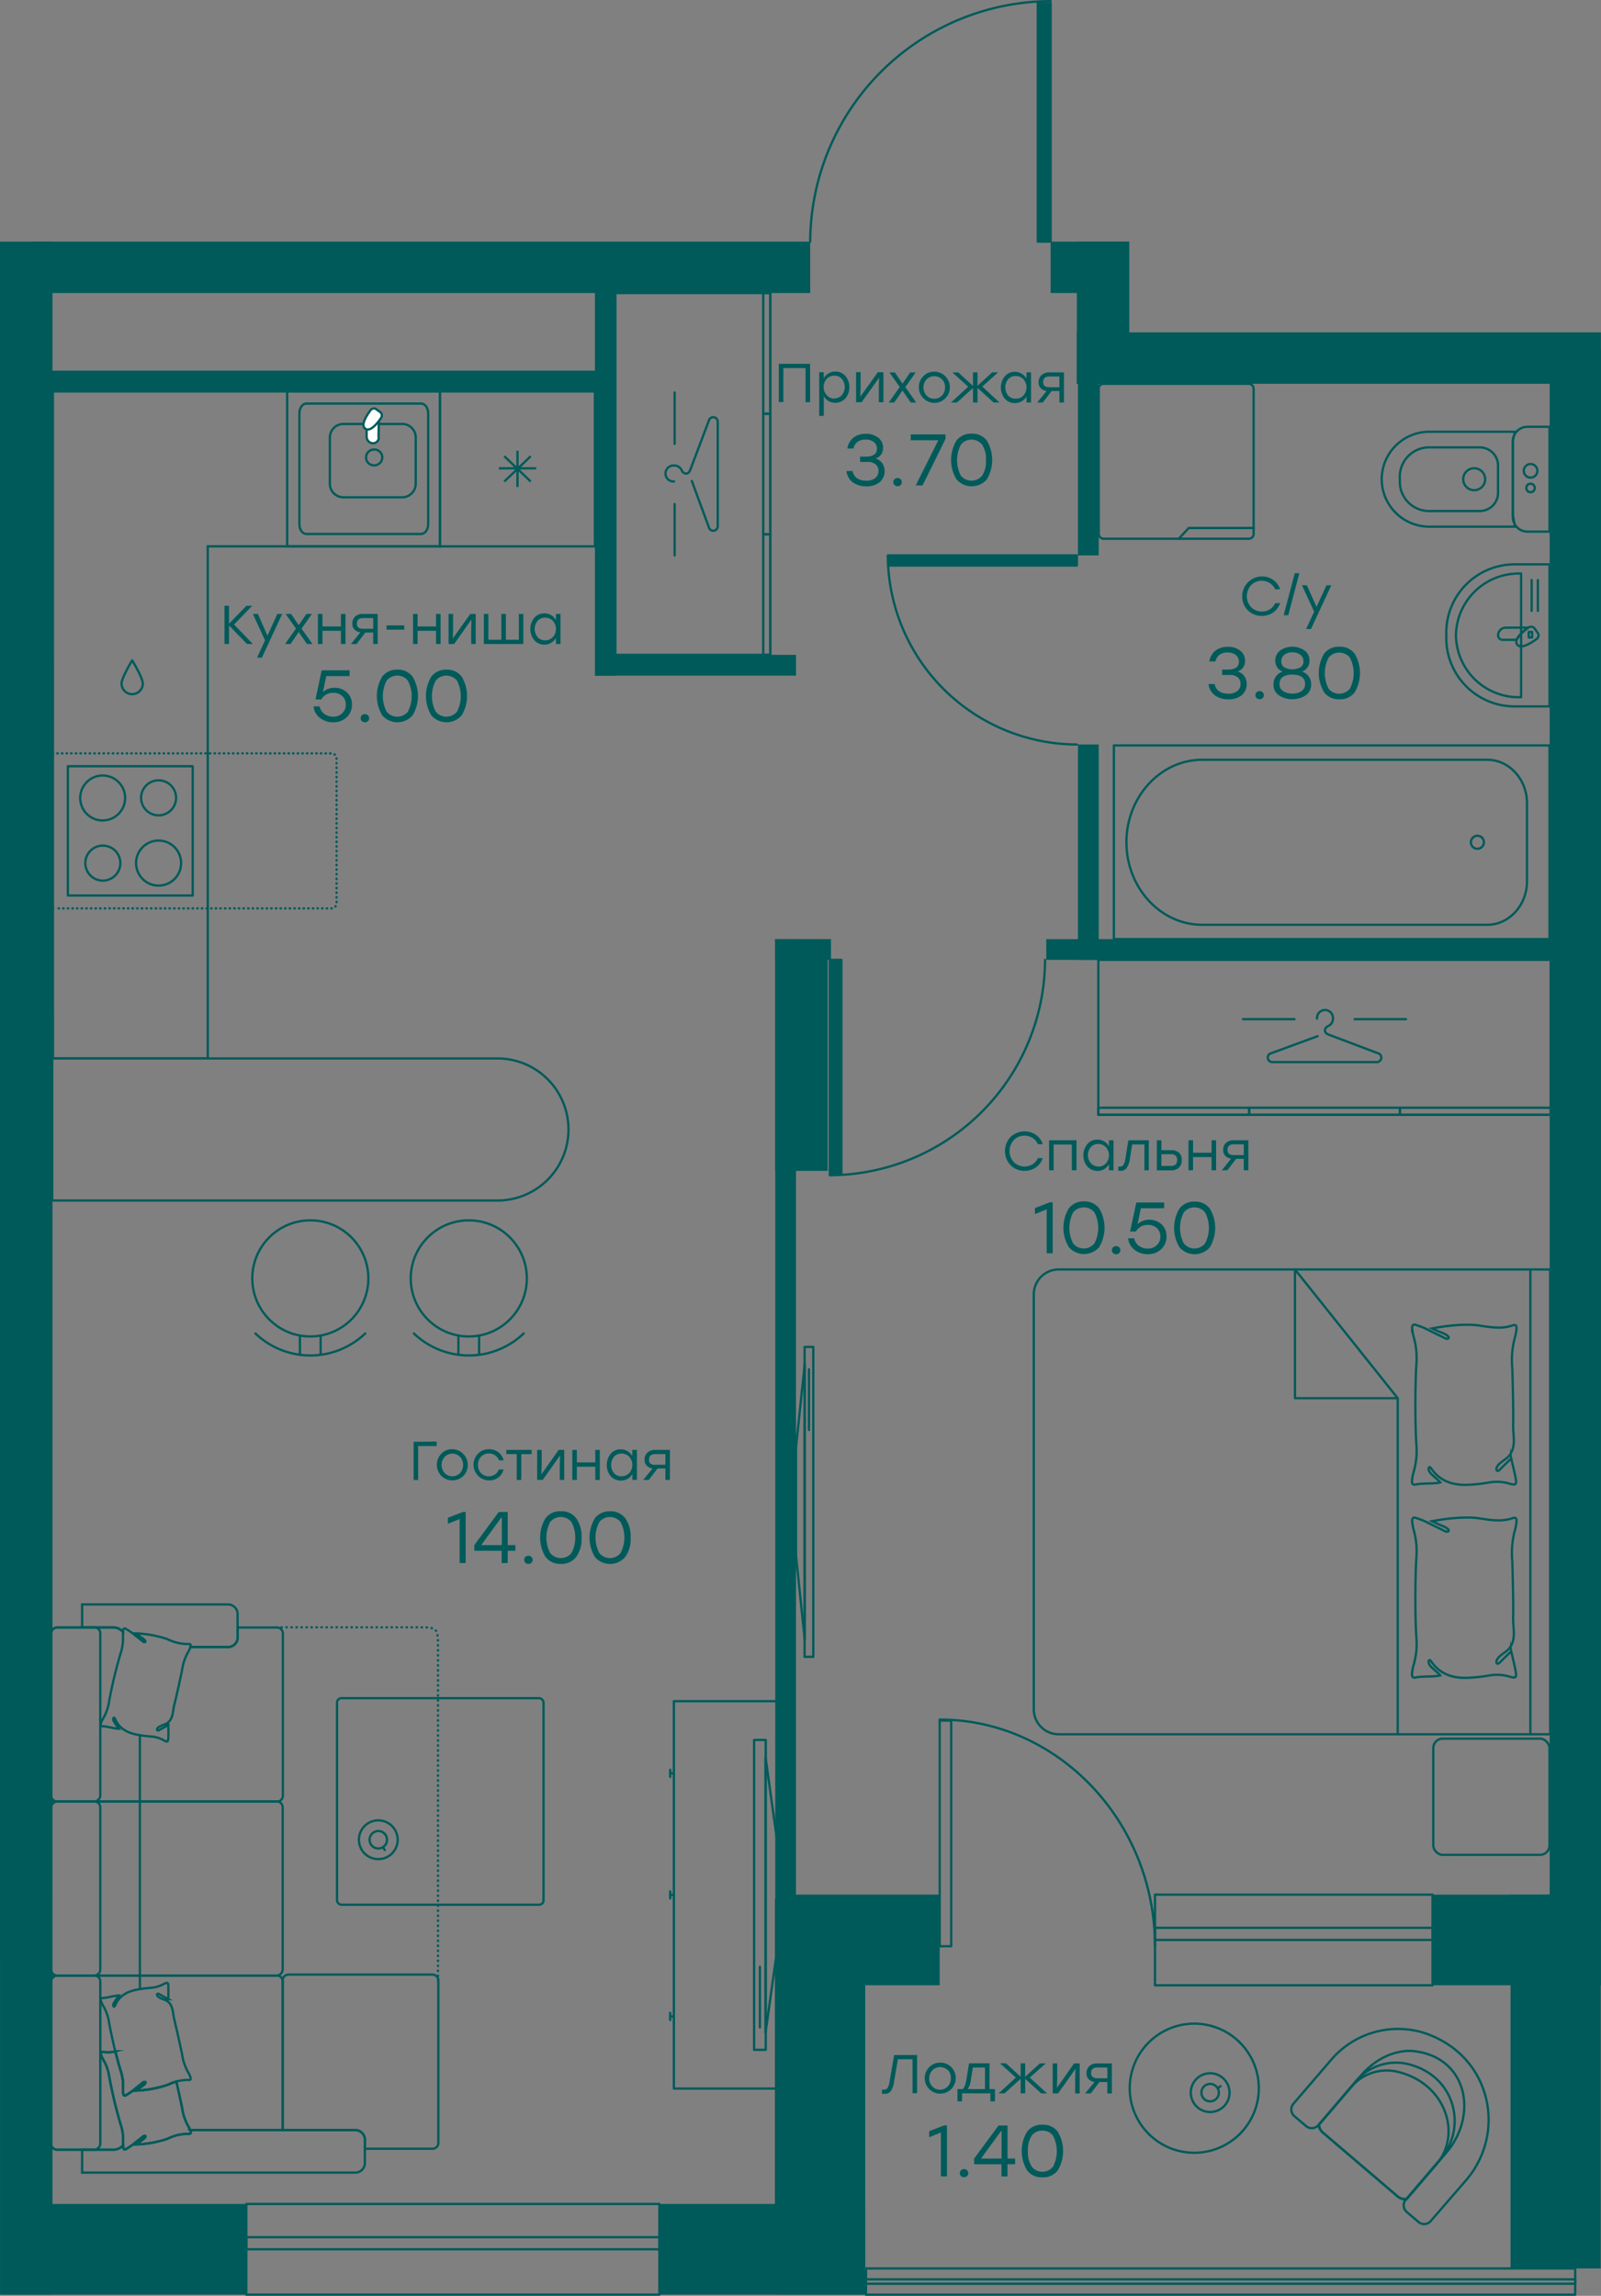 <?xml version="1.0" encoding="UTF-8" standalone="no"?>
<svg
   viewBox="0 0 418.98 600.6"
   version="1.1"
   id="svg1734906"
   width="418.98"
   height="600.6"
   xmlns="http://www.w3.org/2000/svg"
   xmlns:svg="http://www.w3.org/2000/svg">
  <rect x="0" y="0" width="418.98" height="600.6" fill="#808080" stroke="none"/>
  <defs
     id="defs1734910" />
  <g
     stroke="#005a5a"
     stroke-width="0.6"
     id="g1734722"
     transform="translate(-140.51,-49.7)">
    <g
       fill="none"
       id="g1734492">
      <g
         stroke-miterlimit="22.93"
         id="g1734458">
        <path
           d="m 154.36,326.59 h 40.53 l -0.01,-133.97 h 60.79 V 152.1 H 154.35 Z"
           id="path1734452" />
        <path
           d="m 255.67,152.1 h 40.53 v 40.53 h -40.53 z"
           id="path1734454" />
        <path
           d="m 279.39,169.05 -3.3,3.17 h 4.74 -4.74 l -0.15,0.14 v -0.14 h 0.15 -0.15 v -4.6 4.6 h -0.15 l 0.15,0.14 -3.46,3.31 3.46,-3.31 v 4.75 -4.75 l 3.45,3.31 -3.45,-3.31 -0.15,-0.14 h -4.74 4.74 l -3.31,-3.17 3.31,3.17 h 0.15 v 0.14 l 0.15,-0.14 z"
           id="path1734456" />
      </g>
      <g
         stroke-linecap="round"
         id="g1734482">
        <g
           stroke-linejoin="round"
           id="g1734470">
          <path
             d="m 158.27,250.15 h 32.67 v 33.82 h -32.67 z"
             id="path1734460" />
          <path
             d="m 172,275.5 a 4.58,4.58 0 1 0 -4.58,4.58 4.59,4.59 0 0 0 4.58,-4.58 z"
             id="path1734462" />
          <path
             d="m 187.9,275.5 a 5.89,5.89 0 1 0 -5.89,5.88 5.89,5.89 0 0 0 5.89,-5.88 z"
             id="path1734464" />
          <path
             d="m 173.26,258.46 a 5.88,5.88 0 1 0 -5.88,5.88 5.9,5.9 0 0 0 5.88,-5.88 z"
             id="path1734466" />
          <path
             d="M 186.59,258.46 A 4.58,4.58 0 1 0 182,263 a 4.59,4.59 0 0 0 4.59,-4.54 z"
             id="path1734468" />
        </g>
        <g
           stroke-miterlimit="10"
           id="g1734478">
          <path
             d="m 154.36,246.79 h 0.05"
             id="path1734472" />
          <path
             d="m 155.51,246.79 h 71.75 a 1.34,1.34 0 0 1 1.33,1.33 V 286 a 1.34,1.34 0 0 1 -1.33,1.34 H 155"
             stroke-dasharray="0.11, 1.1"
             id="path1734474" />
          <path
             d="m 154.41,287.33 h -0.05"
             id="path1734476" />
        </g>
        <path
           d="m 172.32,228.52 a 2.78,2.78 0 0 0 5.56,0 c 0,-1.53 -2.78,-6.06 -2.78,-6.06 0,0 -2.78,4.54 -2.78,6.06 z"
           stroke-linejoin="round"
           id="path1734480" />
      </g>
      <g
         stroke-miterlimit="22.93"
         id="g1734490">
        <path
           d="m 218.86,157.84 v 29 c 0,1.4 0.79,2.55 1.85,2.55 h 30 c 1,0 1.85,-1.15 1.85,-2.55 v -29 c 0,-1.43 -0.8,-2.57 -1.85,-2.57 h -30 c -1.06,0 -1.85,1.14 -1.85,2.57 z"
           id="path1734484" />
        <path
           d="m 226.84,164.14 v 12.13 a 3.55,3.55 0 0 0 3.55,3.53 h 15.38 a 3.55,3.55 0 0 0 3.53,-3.53 v -12.13 a 3.53,3.53 0 0 0 -3.53,-3.53 h -15.32 a 3.55,3.55 0 0 0 -3.61,3.46 z"
           id="path1734486" />
        <path
           d="m 238.38,167.3 a 2,2 0 0 0 -1.15,0.35 2,2 0 0 0 -0.77,0.93 2.23,2.23 0 0 0 -0.12,1.2 2.06,2.06 0 0 0 1.66,1.62 1.83,1.83 0 0 0 1.2,-0.11 2.26,2.26 0 0 0 1,-0.75 2.32,2.32 0 0 0 0.35,-1.17 2.06,2.06 0 0 0 -0.61,-1.46 2,2 0 0 0 -1.56,-0.61 z"
           id="path1734488" />
      </g>
    </g>
    <path
       d="m 239.65,158.91 a 9.21,9.21 0 0 1 -3.19,2.62 v 2.39 a 1.73,1.73 0 0 0 1.59,1.74 1.51,1.51 0 0 0 0.66,-0.11 1.91,1.91 0 0 0 0.54,-0.39 1.29,1.29 0 0 0 0.33,-0.58 1.47,1.47 0 0 0 0,-0.66 z"
       fill="#ffffff"
       fill-rule="evenodd"
       stroke-miterlimit="22.93"
       id="path1734494" />
    <path
       d="m 240,157.5 -0.93,-0.68 a 1.18,1.18 0 0 0 -0.79,-0.26 1.15,1.15 0 0 0 -0.74,0.37 c -0.65,0.89 -2.87,3.88 -1.44,4.92 1.43,1.04 3.6,-2 4.15,-2.85 a 1.06,1.06 0 0 0 0.17,-0.79 1,1 0 0 0 -0.42,-0.71 z"
       fill="#ffffff"
       fill-rule="evenodd"
       stroke-miterlimit="22.93"
       id="path1734496" />
    <g
       fill="none"
       id="g1734688">
      <g
         stroke-linecap="round"
         id="g1734546">
        <g
           stroke-linejoin="round"
           id="g1734536">
          <path
             d="m 215.66,152.07 v 40.52 h 40 v -40.52 z"
             id="path1734498" />
          <path
             d="m 546,197.34 v 37.16 h -9.15 A 17.87,17.87 0 0 1 519,216.73 v -1.62 a 17.87,17.87 0 0 1 17.87,-17.77 z"
             id="path1734500" />
          <path
             d="m 538.58,199.74 v 32.36 h -0.49 a 16.42,16.42 0 0 1 -16.56,-16.18 16.42,16.42 0 0 1 16.56,-16.18 z"
             id="path1734502" />
          <path
             d="m 542.97,201.45 v 8.06"
             id="path1734504" />
          <path
             d="m 541.34,201.45 v 8.06"
             id="path1734506" />
          <path
             d="m 540.47,213.88 a 9.57,9.57 0 0 0 -3.07,3.2 h -3.66 a 1.18,1.18 0 0 1 -1.18,-1.17 2,2 0 0 1 2,-2 z"
             id="path1734508" />
          <path
             d="m 542.15,214.18 0.72,1 a 1.14,1.14 0 0 1 -0.12,1.6 c -0.94,0.68 -4.11,3 -5.2,1.53 -1.12,-1.51 2.09,-3.79 3,-4.47 a 1.15,1.15 0 0 1 1.6,0.34 z"
             id="path1734510" />
          <path
             d="m 540.58,215.01 h 0.89 v 1.47 h -0.89 z"
             id="path1734512" />
          <path
             d="m 546,161.35 v 27.43 h -5.77 a 3.83,3.83 0 0 1 -3.82,-3.82 v -19.79 a 3.83,3.83 0 0 1 3.82,-3.82 z"
             id="path1734514" />
          <path
             d="m 537,162.65 -0.55,2.09 v 19.81 l 0.55,2.93 h -22.49 a 12.45,12.45 0 0 1 -12.41,-12.41 12.46,12.46 0 0 1 12.41,-12.42 z"
             id="path1734516" />
          <path
             d="m 532.55,171.51 v 7.11 a 4.78,4.78 0 0 1 -4.77,4.77 h -13.31 a 7.65,7.65 0 0 1 -7.63,-7.63 v -1.39 a 7.65,7.65 0 0 1 7.63,-7.63 h 13.31 a 4.78,4.78 0 0 1 4.77,4.77 z"
             id="path1734518" />
          <path
             d="m 529.17,175.07 a 2.87,2.87 0 1 1 -2.87,-2.87 2.86,2.86 0 0 1 2.87,2.87 z"
             id="path1734520" />
          <path
             d="m 542.84,172.87 a 1.78,1.78 0 1 1 -1.78,-1.78 1.78,1.78 0 0 1 1.78,1.78 z"
             id="path1734522" />
          <path
             d="m 542.16,177.46 a 1.11,1.11 0 0 1 -2.21,0 1.11,1.11 0 1 1 2.21,0 z"
             id="path1734524" />
          <path
             d="m 432.01,244.71 h 114 v 50.67 h -114 z"
             id="path1734526" />
          <path
             d="m 455.11,248.46 h 74.61 c 5.72,0 10.4,5.09 10.4,11.32 v 20.52 c 0,6.23 -4.68,11.33 -10.4,11.33 h -74.61 c -10.9,0 -19.82,-9.71 -19.82,-21.59 0,-11.88 8.92,-21.58 19.82,-21.58 z"
             id="path1734528" />
          <path
             d="m 527.07,271.74 a 1.7,1.7 0 1 0 -1.62,-1.7 1.67,1.67 0 0 0 1.62,1.7 z"
             id="path1734530" />
          <rect
             height="40.53"
             rx="1.22"
             width="40.53"
             x="428.05"
             y="150.1"
             id="rect1734532" />
          <path
             d="m 449,190.63 2.6,-2.8 h 16.99"
             id="path1734534" />
        </g>
        <g
           stroke-miterlimit="10"
           id="g1734544">
          <path
             d="m 255.13,567.9 v -0.06"
             id="path1734538" />
          <path
             d="m 255.13,566.65 v -85.78 c 0,-5.45 0,-5.45 -5.54,-5.45 h -36"
             stroke-dasharray="0.12, 1.19"
             id="path1734540" />
          <path
             d="m 213.01,475.42 h -0.06"
             id="path1734542" />
        </g>
      </g>
      <g
         stroke-miterlimit="10"
         id="g1734576">
        <rect
           height="12.86"
           rx="1.53"
           transform="rotate(90,160.32,498.2)"
           width="45.55"
           x="137.55"
           y="491.77"
           id="rect1734548" />
        <path
           d="m 177.12,503.77 v 17.2"
           id="path1734550" />
        <path
           d="m 162,475.42 h 8.18 a 3.26,3.26 0 0 1 2.56,1.22 c 0,-0.16 0,-0.32 0,-0.47 0.06,-0.42 0.32,-0.6 0.74,-0.34 0.42,0.26 0.92,0.55 1.35,0.87 0.8,0.6 1.56,1.24 2.35,1.84 0.25,0.19 0.51,0.43 0.77,0.61 0.51,0.35 1.31,0.06 -0.53,-1.15 -0.17,-0.11 -1.07,-0.79 -1.34,-1 a 29.55,29.55 0 0 1 8.19,1.49 12.18,12.18 0 0 0 5.56,1.3 c 0.54,-0.05 0.69,0.19 0.5,0.71 v 0.05 H 200 a 2.54,2.54 0 0 0 2.69,-2.35 v -6.43 A 2.54,2.54 0 0 0 200,469.43 h -38 z"
           id="path1734552" />
        <path
           d="m 153.89,477 v 42.5 a 1.52,1.52 0 0 0 1.53,1.52 H 213 a 1.53,1.53 0 0 0 1.53,-1.52 V 477 A 1.54,1.54 0 0 0 213,475.47 h -10.27 v 2.78 a 2.54,2.54 0 0 1 -2.69,2.35 h -9.7 a 7.22,7.22 0 0 1 -0.62,1.32 13.42,13.42 0 0 0 -1.57,4.72 c -0.38,1.87 -1.51,7.08 -2,8.93 -0.49,1.85 -0.24,3.66 -1.82,4.87 -0.45,0.33 -1.3,0.53 -2.06,0.94 -1,0.53 -0.79,1.37 0,0.88 0.55,-0.35 1.55,-0.87 2.29,-1.28 0,1 0.07,2.19 0,3.34 -0.07,1.15 -0.25,1.17 -1.21,0.64 a 8.16,8.16 0 0 0 -3.51,-1 28.72,28.72 0 0 1 -3.32,-0.43 c -2.59,-0.48 -4.77,-1.54 -5.87,-4.11 -0.23,-0.67 -0.66,-0.31 -0.45,0.38 a 21.76,21.76 0 0 0 1.42,2.16 c -1,0 -3.21,-0.65 -4.15,-0.65 -0.57,0 -0.74,-0.23 -0.56,-0.76 a 7.37,7.37 0 0 1 0.67,-1.42 11.91,11.91 0 0 0 1.47,-4.28 123.23,123.23 0 0 1 3,-12.56 11.93,11.93 0 0 0 0.63,-4.48 6.63,6.63 0 0 1 0.05,-1.09 3.26,3.26 0 0 0 -2.56,-1.22 h -14.75 a 1.53,1.53 0 0 0 -1.53,1.5 z"
           id="path1734554" />
        <rect
           height="60.59"
           rx="1.53"
           transform="rotate(90,184.185,543.745)"
           width="45.55"
           x="161.41"
           y="513.45"
           id="rect1734556" />
        <rect
           height="12.86"
           rx="1.53"
           transform="rotate(90,160.325,543.745)"
           width="45.55"
           x="137.55"
           y="537.32"
           id="rect1734558" />
        <path
           d="m 177.12,520.97 v 45.55"
           id="path1734560" />
        <path
           d="m 214.48,567.8 v 39.14 h 18.84 a 2.53,2.53 0 0 1 2.68,2.34 v 2.54 h 17.7 a 1.53,1.53 0 0 0 1.53,-1.53 V 567.8 a 1.54,1.54 0 0 0 -1.53,-1.53 H 216 a 1.53,1.53 0 0 0 -1.52,1.53 z"
           id="path1734562" />
        <path
           d="m 190.36,607.23 c 0.19,0.52 0,0.76 -0.5,0.71 a 12.18,12.18 0 0 0 -5.56,1.3 29.55,29.55 0 0 1 -8.19,1.49 l 1.34,-1 c 1.84,-1.2 1,-1.5 0.53,-1.14 -0.26,0.18 -0.52,0.42 -0.77,0.61 -0.79,0.6 -1.55,1.24 -2.35,1.84 -0.43,0.32 -0.89,0.59 -1.35,0.87 -0.46,0.28 -0.68,0.07 -0.74,-0.34 0,-0.23 0,-0.46 0,-0.7 a 3.27,3.27 0 0 1 -2.55,1.2 H 162 v 6 h 71.31 a 2.52,2.52 0 0 0 2.68,-2.34 v -6.43 a 2.53,2.53 0 0 0 -2.68,-2.34 h -43.08 c 0.04,0.04 0.1,0.17 0.13,0.27 z"
           id="path1734564" />
        <path
           d="m 153.89,568.05 v 42.49 a 1.52,1.52 0 0 0 1.53,1.53 h 14.77 a 3.27,3.27 0 0 0 2.55,-1.2 6.33,6.33 0 0 1 0,-0.87 12,12 0 0 0 -0.63,-4.48 122.42,122.42 0 0 1 -3,-12.55 11.84,11.84 0 0 0 -1.47,-4.28 7.66,7.66 0 0 1 -0.67,-1.42 c -0.18,-0.53 0,-0.86 0.56,-0.76 a 7.9,7.9 0 0 0 3.2,-0.16 c 0.48,1.95 1,3.8 1.37,5.06 a 12,12 0 0 1 0.63,4.48 7.51,7.51 0 0 0 0.07,1.57 c 0.06,0.41 0.32,0.59 0.74,0.34 0.42,-0.25 0.92,-0.55 1.35,-0.87 0.8,-0.6 1.56,-1.24 2.35,-1.84 0.25,-0.19 0.51,-0.43 0.77,-0.61 0.51,-0.35 1.31,-0.06 -0.53,1.15 -0.17,0.11 -1.07,0.79 -1.34,1 a 29.55,29.55 0 0 0 8.19,-1.49 c 0.78,-0.32 1.56,-0.62 2.35,-0.87 0.53,2.33 1.22,5.5 1.5,6.88 a 13.42,13.42 0 0 0 1.57,4.72 6.68,6.68 0 0 1 0.51,1.08 h 24.25 v -38.9 a 1.54,1.54 0 0 0 -1.53,-1.53 h -57.56 a 1.53,1.53 0 0 0 -1.53,1.53 z"
           id="path1734566" />
        <rect
           height="12.86"
           rx="1.53"
           transform="rotate(90,160.325,589.295)"
           width="45.55"
           x="137.55"
           y="582.86"
           id="rect1734568" />
        <path
           d="m 177.12,566.52 v 3.33"
           id="path1734570" />
        <path
           d="m 184.3,595.13 a 29.55,29.55 0 0 1 -8.19,1.49 c 0.27,-0.21 1.17,-0.89 1.34,-1 1.84,-1.21 1,-1.5 0.53,-1.15 -0.26,0.18 -0.52,0.42 -0.77,0.61 -0.79,0.6 -1.55,1.24 -2.35,1.84 -0.43,0.32 -0.89,0.59 -1.35,0.87 -0.46,0.28 -0.68,0.07 -0.74,-0.34 a 7.51,7.51 0 0 1 -0.07,-1.57 12,12 0 0 0 -0.63,-4.48 c -0.39,-1.26 -0.89,-3.11 -1.37,-5.06 a 7.9,7.9 0 0 1 -3.2,0.16 c -0.56,-0.1 -0.74,0.23 -0.56,0.76 a 7.66,7.66 0 0 0 0.67,1.42 11.84,11.84 0 0 1 1.47,4.28 122.42,122.42 0 0 0 3,12.55 12,12 0 0 1 0.63,4.48 7.51,7.51 0 0 0 0.07,1.57 c 0.06,0.41 0.32,0.59 0.74,0.34 0.42,-0.25 0.92,-0.55 1.35,-0.87 0.8,-0.6 1.56,-1.24 2.35,-1.84 0.25,-0.19 0.51,-0.43 0.77,-0.61 0.51,-0.36 1.31,-0.06 -0.53,1.14 l -1.34,1 a 29.55,29.55 0 0 0 8.19,-1.49 12.18,12.18 0 0 1 5.56,-1.3 c 0.54,0 0.69,-0.19 0.5,-0.71 a 6.84,6.84 0 0 0 -0.64,-1.37 13.42,13.42 0 0 1 -1.57,-4.72 c -0.28,-1.38 -1,-4.55 -1.5,-6.88 -0.8,0.26 -1.58,0.56 -2.36,0.88 z"
           id="path1734572" />
        <path
           d="m 184.55,572.69 c -0.74,-0.41 -1.74,-0.93 -2.29,-1.28 -0.77,-0.49 -0.95,0.35 0,0.88 0.76,0.41 1.61,0.6 2.06,0.94 1.58,1.21 1.35,3 1.82,4.87 0.47,1.87 1.61,7.06 2,8.93 a 13.42,13.42 0 0 0 1.57,4.72 6.84,6.84 0 0 1 0.64,1.37 c 0.19,0.52 0,0.76 -0.5,0.71 a 12.18,12.18 0 0 0 -5.56,1.3 29.55,29.55 0 0 1 -8.19,1.49 c 0.27,-0.21 1.17,-0.89 1.34,-1 1.84,-1.21 1,-1.51 0.53,-1.15 -0.26,0.18 -0.52,0.42 -0.77,0.61 -0.79,0.6 -1.55,1.24 -2.35,1.84 -0.43,0.32 -0.89,0.59 -1.35,0.87 -0.46,0.28 -0.68,0.07 -0.74,-0.34 a 7.51,7.51 0 0 1 -0.07,-1.57 12,12 0 0 0 -0.63,-4.48 122.42,122.42 0 0 1 -3,-12.55 11.84,11.84 0 0 0 -1.47,-4.28 7.37,7.37 0 0 1 -0.67,-1.42 c -0.18,-0.53 0,-0.76 0.56,-0.76 0.94,0 3.15,-0.68 4.15,-0.65 a 21.76,21.76 0 0 0 -1.42,2.16 c -0.21,0.69 0.22,1.05 0.45,0.38 1.1,-2.58 3.28,-3.63 5.87,-4.11 a 28.72,28.72 0 0 1 3.32,-0.43 8.45,8.45 0 0 0 3.51,-1 c 1,-0.53 1.18,-0.42 1.21,0.64 0.03,1.06 0,2.28 -0.02,3.31 z"
           id="path1734574" />
      </g>
      <g
         stroke-linecap="round"
         stroke-linejoin="round"
         id="g1734624">
        <rect
           height="54.04"
           rx="1.15"
           width="54.04"
           x="228.71"
           y="493.95"
           id="rect1734578" />
        <path
           d="m 244.58,531 a 5.07,5.07 0 1 0 -5.06,5.06 5.06,5.06 0 0 0 5.06,-5.06 z"
           id="path1734580" />
        <path
           d="m 241.79,531 a 2.28,2.28 0 1 0 -2.27,2.27 2.28,2.28 0 0 0 2.27,-2.27 z"
           id="path1734582" />
        <path
           d="m 240.74,532.96 0.46,0.73"
           id="path1734584" />
        <path
           d="m 342.08,126.37 h -40.53 v 9.85 74.94 9.86 h 40.53 v -9.86 -74.94 z"
           id="path1734586" />
        <path
           d="m 342.08,126.37 h -1.84 v 3.28 24.98 3.29 h 1.84 v -3.29 -24.98 z"
           id="path1734588" />
        <path
           d="m 342.08,189.47 h -1.84 v -3.28 -24.99 -3.28 h 1.84 v 3.28 24.99 z"
           id="path1734590" />
        <path
           d="m 342.08,221.02 h -1.84 v -3.28 -24.99 -3.28 h 1.84 v 3.28 24.99 z"
           id="path1734592" />
        <path
           d="m 316.9,175.65 a 2.09,2.09 0 1 1 0,-4.17 2.16,2.16 0 0 1 2,1.23 1.37,1.37 0 0 0 1.11,0.89 1.12,1.12 0 0 0 1,-0.66 l 0.17,-0.39 4.94,-13.08 a 1.18,1.18 0 0 1 2.22,0.51 v 27.43 a 1.18,1.18 0 0 1 -2.22,0.51 l -4.56,-12.4"
           id="path1734594" />
        <path
           d="M 317.06,165.82 V 152.37"
           id="path1734596" />
        <path
           d="M 317.06,195.02 V 181.57"
           id="path1734598" />
        <path
           d="m 351.07,402.07 h 2.28 v 81.07 h -2.28 z"
           id="path1734600" />
        <path
           d="m 348.83,456.72 v -28.45 l 2.28,-21.73 v 72.13 z"
           id="path1734602" />
        <path
           d="M 352.21,423.79 V 407.93"
           id="path1734604" />
        <path
           d="m 427.94,341.34 v -40.53 h 12.32 93.76 12.33 v 40.53 h -12.33 -93.76 z"
           id="path1734606" />
        <path
           d="m 427.94,341.35 v -1.85 h 4.11 31.25 4.11 v 1.85 h -4.11 -31.25 z"
           id="path1734608" />
        <path
           d="m 506.88,341.35 v -1.85 h -4.11 -31.25 -4.11 v 1.85 h 4.11 31.25 z"
           id="path1734610" />
        <path
           d="m 546.35,341.35 v -1.85 h -4.11 -31.25 -4.11 v 1.85 h 4.11 31.25 z"
           id="path1734612" />
        <path
           d="m 485.18,316.16 a 2.09,2.09 0 1 1 4.17,0 2.17,2.17 0 0 1 -1.22,1.95 1.38,1.38 0 0 0 -0.9,1.11 1.13,1.13 0 0 0 0.67,1 l 0.38,0.17 13.09,4.94 a 1.18,1.18 0 0 1 -0.51,2.22 h -27.43 a 1.18,1.18 0 0 1 -0.52,-2.22 l 12.41,-4.56"
           id="path1734614" />
        <path
           d="m 495.01,316.32 h 13.46"
           id="path1734616" />
        <path
           d="m 465.82,316.32 h 13.45"
           id="path1734618" />
        <path
           d="M 541,503.4 V 381.8 m 5.18,121.6 V 381.8 H 417.57 a 6.52,6.52 0 0 0 -6.52,6.52 v 108.56 a 6.52,6.52 0 0 0 6.52,6.52 z"
           id="path1734620" />
        <path
           d="M 506.29,503.4 V 415.48 H 479.4 V 381.8 l 26.89,33.68"
           id="path1734622" />
      </g>
      <path
         d="m 536,481.69 c -0.93,0.91 -2.21,2.09 -2.9,2.84 -0.95,1.05 -1.51,-0.19 -0.28,-1.37 1,-0.93 2.15,-1.55 2.68,-2.24 1.89,-2.46 0.91,-5.22 1,-8.24 0.09,-3.02 -0.12,-11.57 -0.23,-14.61 a 22.67,22.67 0 0 1 0.65,-7.91 12,12 0 0 0 0.45,-2.37 c 0.09,-0.88 -0.2,-1.2 -1,-0.93 -2.87,1 -5.72,0.51 -8.6,0.07 -3.6,-0.56 -8.69,0 -12.5,0.73 0.46,0.23 2,0.95 2.31,1.06 3.11,1.19 2,1.94 1.18,1.59 -0.45,-0.19 -0.91,-0.47 -1.34,-0.66 -1.37,-0.64 -2.71,-1.35 -4.09,-2 -0.73,-0.34 -1.51,-0.58 -2.27,-0.85 -0.76,-0.27 -1,0.14 -1,0.81 a 13.53,13.53 0 0 0 0.44,2.45 20.11,20.11 0 0 1 0.66,7.2 c -0.31,5.05 -0.34,15.56 0,20.62 a 19.83,19.83 0 0 1 -0.65,7.19 12.89,12.89 0 0 0 -0.48,2.46 c -0.08,0.89 0.25,1.18 1.09,1 1.37,-0.35 4.85,-0.12 6.3,-0.53 -0.55,-0.74 -2.36,-2 -2.84,-2.83 -0.48,-0.83 -0.05,-1.72 0.52,-0.75 2.52,3.58 6.09,4.41 10,4.18 a 42.19,42.19 0 0 0 5,-0.56 11.72,11.72 0 0 1 5.49,0.29 c 1.61,0.47 1.88,0.22 1.56,-1.44 -0.32,-1.83 -0.81,-3.61 -1.15,-5.2 z"
         stroke-miterlimit="10"
         id="path1734626" />
      <path
         d="m 536,431.25 c -0.93,0.91 -2.21,2.09 -2.9,2.84 -0.95,1.05 -1.51,-0.19 -0.28,-1.37 1,-0.92 2.15,-1.54 2.68,-2.24 1.89,-2.46 0.91,-5.22 1,-8.24 0.09,-3.02 -0.12,-11.57 -0.23,-14.61 a 22.67,22.67 0 0 1 0.65,-7.91 12,12 0 0 0 0.45,-2.37 c 0.09,-0.88 -0.2,-1.2 -1,-0.92 -2.87,1 -5.72,0.5 -8.6,0.06 -3.6,-0.56 -8.69,0 -12.5,0.74 0.46,0.22 2,0.94 2.31,1 3.11,1.19 2,2 1.18,1.59 -0.45,-0.18 -0.91,-0.47 -1.34,-0.66 -1.37,-0.64 -2.71,-1.35 -4.09,-2 -0.73,-0.34 -1.51,-0.58 -2.27,-0.85 -0.76,-0.27 -1,0.14 -1,0.81 a 13.8,13.8 0 0 0 0.44,2.46 20,20 0 0 1 0.66,7.19 c -0.31,5.05 -0.34,15.57 0,20.62 a 19.83,19.83 0 0 1 -0.65,7.19 12.89,12.89 0 0 0 -0.48,2.46 c -0.08,0.9 0.25,1.18 1.09,1 1.37,-0.35 4.85,-0.12 6.3,-0.53 -0.55,-0.74 -2.36,-2 -2.84,-2.82 -0.48,-0.82 -0.05,-1.73 0.52,-0.76 2.52,3.58 6.09,4.41 10,4.18 a 42.19,42.19 0 0 0 5,-0.56 11.72,11.72 0 0 1 5.49,0.29 c 1.61,0.47 1.88,0.22 1.56,-1.44 -0.32,-1.78 -0.81,-3.56 -1.15,-5.15 z"
         stroke-miterlimit="10"
         id="path1734628" />
      <g
         stroke-linecap="round"
         stroke-linejoin="round"
         id="g1734666">
        <rect
           height="30.4"
           rx="2.45"
           width="30.4"
           x="515.6"
           y="504.54"
           id="rect1734630" />
        <path
           d="M 453,579.1 A 16.89,16.89 0 1 0 469.94,596 16.89,16.89 0 0 0 453,579.1 Z"
           id="path1734632" />
        <path
           d="m 457.2,592.08 a 5.07,5.07 0 1 0 5.08,5.06 5.08,5.08 0 0 0 -5.08,-5.06 z"
           id="path1734634" />
        <path
           d="m 457.2,594.87 a 2.28,2.28 0 1 0 2.28,2.27 2.28,2.28 0 0 0 -2.28,-2.27 z"
           id="path1734636" />
        <path
           d="m 459.22,595.92 0.72,-0.46"
           id="path1734638" />
        <path
           d="m 519,612.87 c 8.32,-9.75 5.62,-24.7 -8.08,-26.53 -5,-0.68 -10.48,1.93 -14.18,6.27 l -11,12.88 a 2.8,2.8 0 0 0 0.94,2.08 l 19.64,16.77 a 2.83,2.83 0 0 0 2.43,0.55 z"
           id="path1734640" />
        <path
           d="m 516.54,615.71 c 6.49,-7.6 2.42,-20.94 -10.21,-24 a 12.18,12.18 0 0 0 -12.19,3.93 l -8.57,10 a 3.1,3.1 0 0 0 1.07,1.91 l 19.64,16.77 a 3.09,3.09 0 0 0 2.26,0.74 z"
           id="path1734642" />
        <path
           d="m 513,581.46 a 23,23 0 0 0 -24.3,7.31 l -9.7,11.28 a 2.3,2.3 0 0 0 0.23,3.24 l 3.08,2.62 a 2.29,2.29 0 0 0 3.24,-0.28 l 9.6,-11.25 a 13.84,13.84 0 0 1 13,-4.88 c 13.07,2.58 16.58,16.57 9.34,25 l -9.08,10.64 a 2.28,2.28 0 0 0 0.23,3.21 l 3.11,2.65 a 2.27,2.27 0 0 0 3.2,-0.28 L 524.23,620 C 535,607.4 530.67,587.15 513,581.46 Z"
           id="path1734644" />
        <path
           d="m 337.86,504.88 h 3.04 v 81.07 h -3.04 z"
           id="path1734646" />
        <path
           d="m 343.89,531.3 v 28.45 l -3.05,21.73 v -72.13 z"
           id="path1734648" />
        <path
           d="m 339.38,564.23 v 15.86"
           id="path1734650" />
        <path
           d="m 279.71,531.91 h 101.33 v 27.02 H 279.71 Z"
           transform="rotate(90,330.375,545.415)"
           id="path1734652" />
        <path
           d="m 315.9,512.7 v 1.85"
           id="path1734654" />
        <path
           d="M 316.86,513.62 H 315.9"
           id="path1734656" />
        <path
           d="m 315.9,544.49 v 1.85"
           id="path1734658" />
        <path
           d="M 316.86,545.42 H 315.9"
           id="path1734660" />
        <path
           d="m 315.9,576.29 v 1.85"
           id="path1734662" />
        <path
           d="M 316.86,577.21 H 315.9"
           id="path1734664" />
      </g>
      <g
         stroke-miterlimit="10"
         id="g1734686">
        <path
           d="m 207.18,398.38 a 20.82,20.82 0 0 0 29.08,0"
           id="path1734668" />
        <path
           d="m 224.42,399.11 v 5.19"
           id="path1734670" />
        <path
           d="m 219,399.11 v 5.19"
           id="path1734672" />
        <circle
           cx="221.72"
           cy="384.14"
           r="15.19"
           id="circle1734674" />
        <path
           d="m 248.65,398.38 a 20.82,20.82 0 0 0 29.08,0"
           id="path1734676" />
        <path
           d="m 265.89,399.11 v 5.19"
           id="path1734678" />
        <path
           d="m 260.47,399.11 v 5.19"
           id="path1734680" />
        <circle
           cx="263.19"
           cy="384.14"
           r="15.19"
           id="circle1734682" />
        <path
           d="m 172.74,326.61 h 116.53 v 37.16 H 172.74 a 18.58,18.58 0 0 1 -18.58,-18.58 18.58,18.58 0 0 1 18.58,-18.58 z"
           transform="rotate(180,221.72,345.185)"
           id="path1734684" />
      </g>
    </g>
    <g
       stroke-linejoin="round"
       id="g1734720">
      <path
         d="m 357.69,300.81 h 3.01 v 56.08 h -3.01 z"
         fill="#005a5a"
         id="path1734690" />
      <path
         d="m 414,300.81 a 56.57,56.57 0 0 1 -56.34,56.34"
         fill="none"
         stroke-linecap="round"
         id="path1734692" />
      <path
         d="m 373.08,195 h 49.25 v 2.64 h -49.25 z"
         fill="#005a5a"
         id="path1734694" />
      <path
         d="M 422.32,244.47 A 49.67,49.67 0 0 1 372.85,195"
         fill="none"
         stroke-linecap="round"
         id="path1734696" />
      <path
         d="m 415.46,50.29 v 62.63 H 412.1 V 50.29"
         fill="#005a5a"
         fill-rule="evenodd"
         id="path1734698" />
      <g
         fill="none"
         stroke-linecap="round"
         id="g1734718">
        <path
           d="M 352.54,112.92 A 63.18,63.18 0 0 1 415.46,50"
           id="path1734700" />
        <path
           d="m 204.97,626.27 h 108.09 v 23.72 H 204.97 Z"
           id="path1734702" />
        <path
           d="m 204.97,634.97 h 108.1 v 3.16 h -108.1 z"
           id="path1734704" />
        <path
           d="m 442.77,545.35 h 72.63 v 23.72 h -72.63 z"
           id="path1734706" />
        <path
           d="m 442.77,554.04 h 72.64 v 3.16 h -72.64 z"
           id="path1734708" />
        <path
           d="M 367.14,643.14 H 552.73 V 650 H 367.14 Z"
           id="path1734710" />
        <path
           d="m 367.13,646 h 185.61 v 1.14 H 367.13 Z"
           id="path1734712" />
        <path
           d="m 386.43,499.82 h 3.01 v 59.03 h -3.01 z"
           id="path1734714" />
        <path
           d="m 442.77,558.85 c 0,-32.75 -25.58,-59.3 -56.34,-59.3"
           id="path1734716" />
      </g>
    </g>
  </g>
  <g
     fill="#005a5a"
     id="g1734904"
     transform="translate(-140.51,-49.7)">
    <path
       d="m 559.47,569.06 h -44.06 v -23.71 h 44.06"
       fill-rule="evenodd"
       id="path1734724" />
    <path
       d="m 313.08,626.26 h 53.87 v 23.72 h -53.87 z"
       transform="rotate(180,340.01,638.125)"
       id="path1734726" />
    <path
       d="m 140.94,626.26 h 64.03 v 23.72 h -64.03 z"
       transform="rotate(180,172.96,638.125)"
       id="path1734728" />
    <path
       d="m 140.51,545.34 h 13.73 v 104.65 h -13.73 z"
       transform="rotate(180,147.38,597.665)"
       id="path1734730" />
    <path
       d="m 343.31,546.47 h 23.64 v 103.51 h -23.64 z"
       transform="rotate(180,355.125,598.23)"
       id="path1734732" />
    <path
       d="m 348.85,545.35 h 37.59 v 23.72 h -37.59 z"
       transform="rotate(180,367.64,557.205)"
       id="path1734734" />
    <path
       d="m 535.82,545.35 h 23.6 v 97.79 h -23.6 z"
       id="path1734736" />
    <path
       d="m 415.46,112.92 h 20.31 v 13.44 h -20.31 z"
       id="path1734738" />
    <path
       d="m 148.92,112.92 h 203.62 v 13.44 H 148.92 Z"
       id="path1734740" />
    <path
       d="m 422.32,112.92 h 13.73 v 37.18 h -13.73 z"
       id="path1734742" />
    <path
       d="M 559.47,150.09 H 422.32 v -13.44 h 137.15"
       fill-rule="evenodd"
       id="path1734744" />
    <path
       d="m 140.52,112.92 h 13.73 v 449.05 h -13.73 z"
       transform="rotate(180,147.38,337.445)"
       id="path1734746" />
    <path
       d="m 347.04,340.09 h 411.45 v 13.44 H 347.04 Z"
       transform="rotate(-90,552.77,346.81)"
       id="path1734748" />
    <path
       d="m 422.61,130.37 h 5.43 V 195 h -5.43 z"
       id="path1734750" />
    <path
       d="m 422.61,244.47 h 5.43 v 56.34 h -5.43 z"
       id="path1734752" />
    <path
       d="m 343.39,295.38 h 13.73 v 60.63 h -13.73 z"
       id="path1734754" />
    <path
       d="m 343.39,295.38 h 14.59 v 5.43 h -14.59 z"
       id="path1734756" />
    <path
       d="m 414.32,295.38 h 133.56 v 5.43 H 414.32 Z"
       id="path1734758" />
    <path
       d="m 343.39,295.38 h 5.43 v 259.1 h -5.43 z"
       id="path1734760" />
    <path
       d="m 243.15,167.97 h 111.53 v 5.43 H 243.15 Z"
       transform="rotate(-90,298.92,170.69)"
       id="path1734762" />
    <path
       d="m 319.8,197.43 h 5.43 v 52.62 h -5.43 z"
       transform="rotate(-90,322.515,223.735)"
       id="path1734764" />
    <path
       d="m 222.78,77.38 h 5.43 v 143.99 h -5.43 z"
       transform="rotate(-90,225.49,149.38)"
       id="path1734766" />
    <path
       d="M 254.77,426.82 V 428 h -4.83 v 8.88 h -1.19 v -10 z"
       id="path1734768" />
    <path
       d="m 258.89,428.82 a 4.13,4.13 0 0 1 2.88,7 4.14,4.14 0 0 1 -5.76,0 4.22,4.22 0 0 1 0,-5.84 3.88,3.88 0 0 1 2.88,-1.16 z m 2,2 a 2.79,2.79 0 0 0 -2,-0.84 2.74,2.74 0 0 0 -2,0.84 3.16,3.16 0 0 0 0,4.25 2.78,2.78 0 0 0 2,0.84 2.75,2.75 0 0 0 2,-0.84 3.16,3.16 0 0 0 0,-4.25 z"
       id="path1734770" />
    <path
       d="m 268.47,437 a 4.13,4.13 0 0 1 -2.88,-7 3.91,3.91 0 0 1 2.89,-1.17 4,4 0 0 1 2.46,0.79 3.58,3.58 0 0 1 1.36,2.12 h -1.23 a 2.58,2.58 0 0 0 -1,-1.32 2.81,2.81 0 0 0 -1.62,-0.48 2.69,2.69 0 0 0 -2.05,0.84 3,3 0 0 0 -0.81,2.14 3,3 0 0 0 0.8,2.15 2.93,2.93 0 0 0 3.66,0.36 2.65,2.65 0 0 0 1,-1.31 h 1.23 a 3.64,3.64 0 0 1 -1.38,2.12 4,4 0 0 1 -2.43,0.76 z"
       id="path1734772" />
    <path
       d="m 279.64,429 v 1.12 h -2.71 v 6.75 h -1.19 V 430.1 H 273 V 429 h 6.63 z"
       id="path1734774" />
    <path
       d="m 286.71,429 h 1.46 v 7.87 H 287 v -3.78 l 0.08,-2.64 -4.54,6.41 h -1.46 V 429 h 1.19 v 3.77 l -0.08,2.63 z"
       id="path1734776" />
    <path
       d="m 296.29,429 h 1.19 v 7.87 h -1.18 v -3.46 h -4.83 v 3.46 h -1.19 V 429 h 1.19 v 3.27 h 4.83 z"
       id="path1734778" />
    <path
       d="m 306,429 h 1.19 v 7.86 H 306 v -1.56 a 3.49,3.49 0 0 1 -1.25,1.28 3.63,3.63 0 0 1 -4.42,-0.69 4.69,4.69 0 0 1 0,-5.88 3.38,3.38 0 0 1 2.64,-1.15 3.36,3.36 0 0 1 3,1.78 z m -2.81,6.89 a 2.71,2.71 0 0 0 2,-0.83 3.22,3.22 0 0 0 0,-4.25 2.65,2.65 0 0 0 -2,-0.84 2.5,2.5 0 0 0 -2,0.84 3.39,3.39 0 0 0 0,4.25 2.55,2.55 0 0 0 1.99,0.85 z"
       id="path1734780" />
    <path
       d="m 312,429 h 3.83 v 7.87 h -1.19 v -3 h -2.06 l -2.29,3 h -1.47 l 2.46,-3 a 2.76,2.76 0 0 1 -1.53,-0.74 2.06,2.06 0 0 1 -0.55,-1.51 2.45,2.45 0 0 1 0.73,-1.91 A 3,3 0 0 1 312,429 Z m 0.1,3.89 h 2.54 V 430.1 H 312 c -1.09,0 -1.64,0.49 -1.64,1.47 0,0.98 0.55,1.35 1.69,1.35 z"
       id="path1734782" />
    <path
       d="m 352.51,144.91 v 10 h -1.19 V 146 h -5.8 v 8.88 h -1.19 v -10 h 8.18 z"
       id="path1734784" />
    <path
       d="m 359.12,146.9 a 3.39,3.39 0 0 1 2.63,1.16 4.64,4.64 0 0 1 0,5.87 3.62,3.62 0 0 1 -4.43,0.68 3.29,3.29 0 0 1 -1.23,-1.28 v 5.17 h -1.19 v -11.43 h 1.18 v 1.61 a 3.37,3.37 0 0 1 3,-1.77 z m -0.24,7 a 2.48,2.48 0 0 0 1.94,-0.83 3.37,3.37 0 0 0 0,-4.25 2.51,2.51 0 0 0 -1.95,-0.84 2.68,2.68 0 0 0 -2,0.83 3,3 0 0 0 -0.81,2.13 3,3 0 0 0 0.8,2.12 2.69,2.69 0 0 0 2.02,0.94 z"
       id="path1734786" />
    <path
       d="m 370.24,147.07 h 1.46 v 7.87 h -1.2 v -3.78 l 0.07,-2.64 -4.57,6.41 h -1.46 v -7.87 h 1.19 v 3.77 l -0.07,2.63 z"
       id="path1734788" />
    <path
       d="m 380.28,155 h -1.43 l -2.17,-3.13 -2.15,3.13 h -1.43 l 2.87,-4.05 -2.7,-3.82 h 1.43 l 2,2.93 2,-2.93 h 1.45 l -2.72,3.83 z"
       id="path1734790" />
    <path
       d="m 385,146.93 a 4.09,4.09 0 1 1 0,8.18 4.12,4.12 0 0 1 -2.86,-7 3.92,3.92 0 0 1 2.86,-1.18 z m 2,2 a 2.87,2.87 0 0 0 -4,0 3.16,3.16 0 0 0 0,4.25 2.7,2.7 0 0 0 2,0.84 2.78,2.78 0 0 0 2,-0.83 2.91,2.91 0 0 0 0.82,-2.13 2.84,2.84 0 0 0 -0.82,-2.16 z"
       id="path1734792" />
    <path
       d="m 402.09,155 h -1.56 l -4.2,-3.81 V 155 h -1.19 v -3.8 l -4.2,3.8 h -1.56 l 4.5,-4.13 -4.14,-3.74 h 1.56 l 3.84,3.52 v -3.55 h 1.18 v 3.52 l 3.85,-3.52 h 1.56 l -4.15,3.73 z"
       id="path1734794" />
    <path
       d="m 409.15,147.11 h 1.18 V 155 h -1.19 v -1.59 a 3.49,3.49 0 0 1 -1.25,1.28 3.42,3.42 0 0 1 -1.78,0.46 3.38,3.38 0 0 1 -2.64,-1.15 4.69,4.69 0 0 1 0,-5.88 3.38,3.38 0 0 1 2.64,-1.15 3.41,3.41 0 0 1 3,1.78 z m -2.81,6.89 a 2.68,2.68 0 0 0 2,-0.83 3.21,3.21 0 0 0 0,-4.25 2.65,2.65 0 0 0 -2,-0.84 2.5,2.5 0 0 0 -2,0.84 3.39,3.39 0 0 0 0,4.25 2.55,2.55 0 0 0 2,0.83 z"
       id="path1734796" />
    <path
       d="m 415.11,147.12 h 3.83 V 155 h -1.18 v -3 h -2.06 l -2.29,3 h -1.47 l 2.46,-3 a 2.76,2.76 0 0 1 -1.53,-0.74 2.07,2.07 0 0 1 -0.56,-1.51 2.48,2.48 0 0 1 0.74,-1.91 3,3 0 0 1 2.06,-0.72 z m 0.1,3.89 h 2.54 v -2.82 h -2.6 c -1.1,0 -1.64,0.49 -1.65,1.47 -0.01,0.98 0.57,1.34 1.71,1.34 z"
       id="path1734798" />
    <path
       d="m 470.75,210.82 a 5,5 0 0 1 -3.69,-1.47 5.07,5.07 0 0 1 -1.46,-3.69 5.18,5.18 0 0 1 8.11,-4.25 4.79,4.79 0 0 1 1.79,2.44 h -1.27 a 3.91,3.91 0 0 0 -6.3,-1.07 4.25,4.25 0 0 0 0,5.76 4,4 0 0 0 4.92,0.55 3.6,3.6 0 0 0 1.38,-1.61 h 1.28 a 4.87,4.87 0 0 1 -1.8,2.44 5,5 0 0 1 -2.96,0.9 z"
       id="path1734800" />
    <path
       d="m 480.55,199.66 -2.91,11 h -1.2 l 2.91,-11 z"
       id="path1734802" />
    <path
       d="m 487.64,202.82 h 1.27 l -5.31,11.43 h -1.28 l 2.1,-4.53 -3.19,-6.91 h 1.28 l 2.54,5.64 z"
       id="path1734804" />
    <path
       d="m 408.65,356 a 5,5 0 0 1 -3.68,-1.48 5.38,5.38 0 0 1 0,-7.38 5.32,5.32 0 0 1 6.64,-0.55 4.75,4.75 0 0 1 1.79,2.44 h -1.27 a 3.76,3.76 0 0 0 -1.38,-1.62 3.8,3.8 0 0 0 -2.11,-0.6 3.75,3.75 0 0 0 -2.81,1.14 4.26,4.26 0 0 0 0,5.77 4,4 0 0 0 4.92,0.55 3.66,3.66 0 0 0 1.38,-1.61 h 1.27 a 4.73,4.73 0 0 1 -1.79,2.43 5,5 0 0 1 -2.96,0.91 z"
       id="path1734806" />
    <path
       d="m 422.23,348 v 7.87 H 421 v -6.75 h -4.76 v 6.75 h -1.18 V 348 h 7.13 z"
       id="path1734808" />
    <path
       d="m 430.72,348 h 1.19 v 7.87 h -1.18 v -1.59 a 3.57,3.57 0 0 1 -1.25,1.28 3.63,3.63 0 0 1 -4.42,-0.69 4.66,4.66 0 0 1 0,-5.88 3.38,3.38 0 0 1 2.63,-1.15 3.44,3.44 0 0 1 1.79,0.47 3.33,3.33 0 0 1 1.24,1.31 z m -2.8,6.89 a 2.68,2.68 0 0 0 2,-0.83 3.21,3.21 0 0 0 0,-4.25 2.69,2.69 0 0 0 -2,-0.84 2.52,2.52 0 0 0 -1.95,0.83 3.08,3.08 0 0 0 -0.75,2.13 3,3 0 0 0 0.78,2.07 2.53,2.53 0 0 0 1.92,0.86 z"
       id="path1734810" />
    <path
       d="m 435.8,348 h 5.35 v 7.87 H 440 v -6.77 h -3.2 l -0.59,3.69 a 5.54,5.54 0 0 1 -0.87,2.47 1.84,1.84 0 0 1 -1.53,0.75 4.4,4.4 0 0 1 -0.65,-0.05 v -1.08 a 3.49,3.49 0 0 0 0.42,0 1,1 0 0 0 0.93,-0.46 4.69,4.69 0 0 0 0.53,-1.72 z"
       id="path1734812" />
    <path
       d="m 447,350.59 a 3,3 0 0 1 2.05,0.65 2.49,2.49 0 0 1 0.72,1.94 2.58,2.58 0 0 1 -0.75,2 2.92,2.92 0 0 1 -2.09,0.7 h -3.67 V 348 h 1.19 v 2.6 z m -0.1,4.13 c 1.11,0 1.66,-0.51 1.67,-1.54 a 1.59,1.59 0 0 0 -0.37,-1.13 1.63,1.63 0 0 0 -1.26,-0.4 h -2.49 v 3.07 z"
       id="path1734814" />
    <path
       d="m 457.58,348 h 1.18 v 7.87 h -1.19 v -3.47 h -4.84 v 3.46 h -1.19 V 348 h 1.19 v 3.27 h 4.84 z"
       id="path1734816" />
    <path
       d="m 463.37,348 h 3.83 v 7.86 H 466 v -3 h -2 l -2.29,3 h -1.47 l 2.46,-3.05 a 2.75,2.75 0 0 1 -1.53,-0.73 2.06,2.06 0 0 1 -0.55,-1.51 2.44,2.44 0 0 1 0.73,-1.91 3,3 0 0 1 2.02,-0.66 z m 0.1,3.88 H 466 v -2.82 h -2.6 c -1.09,0 -1.64,0.49 -1.64,1.47 0,0.98 0.57,1.36 1.71,1.36 z"
       id="path1734818" />
    <path
       d="m 374.51,587.3 h 6 v 10 h -1.19 v -8.88 h -3.83 l -1,5.81 a 5.74,5.74 0 0 1 -0.84,2.49 1.82,1.82 0 0 1 -1.53,0.73 7.74,7.74 0 0 1 -0.79,0 v -1.09 a 4.86,4.86 0 0 0 0.56,0 1,1 0 0 0 0.91,-0.46 4.86,4.86 0 0 0 0.52,-1.73 z"
       id="path1734820" />
    <path
       d="m 386.57,589.3 a 4,4 0 0 1 4.06,4.09 4.06,4.06 0 1 1 -6.92,-2.92 3.86,3.86 0 0 1 2.86,-1.17 z m 2,2 a 2.87,2.87 0 0 0 -4.05,0 3,3 0 0 0 -0.83,2.12 2.92,2.92 0 0 0 0.83,2.13 2.72,2.72 0 0 0 2,0.84 2.76,2.76 0 0 0 2,-0.84 2.93,2.93 0 0 0 0.82,-2.12 2.88,2.88 0 0 0 -0.74,-2.16 z"
       id="path1734822" />
    <path
       d="m 399.46,596.22 h 1.43 v 3.21 h -1.19 v -2.1 h -7.43 v 2.11 h -1.19 v -3.22 h 1.34 c 0.43,-0.29 0.75,-1.12 1,-2.47 l 0.68,-4.28 h 5.38 z m -5.69,0 h 4.51 v -5.64 h -3.17 l -0.52,3.19 a 5.5,5.5 0 0 1 -0.82,2.44 z"
       id="path1734824" />
    <path
       d="M 414.52,597.35 H 413 l -4.2,-3.81 v 3.8 h -1.19 v -3.8 l -4.21,3.8 h -1.56 l 4.51,-4.13 -4.15,-3.74 h 1.56 l 3.85,3.52 v -3.51 h 1.19 V 593 l 3.85,-3.51 h 1.56 l -4.21,3.72 z"
       id="path1734826" />
    <path
       d="m 421.61,589.49 h 1.46 v 7.87 h -1.19 v -3.78 l 0.07,-2.64 -4.54,6.41 H 416 v -7.86 h 1.18 v 3.77 l -0.07,2.63 z"
       id="path1734828" />
    <path
       d="m 427.65,589.5 h 3.84 v 7.87 h -1.19 v -3 h -2.06 l -2.3,3 h -1.47 l 2.47,-3 a 2.76,2.76 0 0 1 -1.53,-0.74 2,2 0 0 1 -0.56,-1.51 2.44,2.44 0 0 1 0.73,-1.91 3,3 0 0 1 2.07,-0.71 z m 0.1,3.89 h 2.55 v -2.82 h -2.6 q -1.65,0 -1.65,1.47 c 0,0.9 0.57,1.35 1.7,1.35 z"
       id="path1734830" />
    <path
       d="m 206.68,218.18 h -1.53 l -4.71,-4.86 v 4.86 h -1.18 v -10 h 1.18 v 4.69 l 4.55,-4.69 h 1.52 l -4.74,4.9 z"
       id="path1734832" />
    <path
       d="m 213.09,210.31 h 1.27 l -5.31,11.44 h -1.27 l 2.09,-4.53 -3.19,-6.91 H 208 l 2.5,5.69 z"
       id="path1734834" />
    <path
       d="m 222.28,218.18 h -1.43 l -2.17,-3.13 -2.15,3.13 h -1.43 l 2.86,-4.05 -2.7,-3.82 h 1.43 l 2,2.94 2,-2.94 h 1.45 l -2.72,3.84 z"
       id="path1734836" />
    <path
       d="m 229.73,210.31 h 1.19 v 7.87 h -1.19 v -3.46 h -4.83 v 3.46 h -1.19 v -7.87 h 1.19 v 3.28 h 4.83 z"
       id="path1734838" />
    <path
       d="m 235.52,210.31 h 3.83 v 7.87 h -1.18 v -3 h -2.06 l -2.29,3 h -1.47 l 2.46,-3.05 a 2.75,2.75 0 0 1 -1.53,-0.73 2,2 0 0 1 -0.56,-1.51 2.44,2.44 0 0 1 0.73,-1.91 3,3 0 0 1 2.07,-0.67 z m 0.1,3.89 h 2.55 v -2.81 h -2.61 c -1.09,0 -1.64,0.49 -1.64,1.47 0,0.98 0.57,1.34 1.7,1.34 z"
       id="path1734840" />
    <path
       d="m 246.3,213.3 v 1.13 h -4.63 v -1.13 z"
       id="path1734842" />
    <path
       d="m 254.62,210.31 h 1.19 v 7.87 h -1.19 v -3.46 h -4.83 v 3.46 h -1.19 v -7.87 h 1.19 v 3.28 h 4.83 z"
       id="path1734844" />
    <path
       d="M 263.58,210.31 H 265 v 7.87 h -1.18 v -3.78 l 0.07,-2.64 -4.53,6.42 h -1.46 v -7.87 h 1.18 v 3.78 l -0.07,2.63 z"
       id="path1734846" />
    <path
       d="m 276.29,210.31 h 1.18 v 7.87 h -10.33 v -7.87 h 1.18 v 6.75 h 3.39 v -6.75 h 1.19 v 6.75 h 3.39 z"
       id="path1734848" />
    <path
       d="m 286,210.31 h 1.19 v 7.87 H 286 v -1.59 a 3.57,3.57 0 0 1 -1.25,1.28 3.43,3.43 0 0 1 -1.78,0.47 3.39,3.39 0 0 1 -2.64,-1.16 4.66,4.66 0 0 1 0,-5.87 3.38,3.38 0 0 1 2.64,-1.15 3.34,3.34 0 0 1 1.78,0.47 3.4,3.4 0 0 1 1.25,1.3 z m -2.8,6.9 a 2.65,2.65 0 0 0 2,-0.84 3.22,3.22 0 0 0 0,-4.25 2.68,2.68 0 0 0 -2,-0.83 2.52,2.52 0 0 0 -2,0.83 3.38,3.38 0 0 0 0,4.26 2.53,2.53 0 0 0 1.97,0.83 z"
       id="path1734850" />
    <path
       d="m 261.65,445.24 h 0.72 v 13.35 h -1.58 v -11.5 l -3.07,1.24 v -1.57 z"
       id="path1734852" />
    <path
       d="m 275.38,453.91 v 1.49 h -2 v 3.2 h -1.59 v -3.2 h -7.15 v -1.5 l 6.38,-8.65 h 2.36 v 8.66 z m -8.94,0 h 5.4 v -7.17 h -0.16 z"
       id="path1734854" />
    <path
       d="m 278,457 a 1.11,1.11 0 0 1 0.79,-0.3 1,1 0 0 1 0.79,0.31 1,1 0 0 1 0.32,0.76 1,1 0 0 1 -0.32,0.76 1.16,1.16 0 0 1 -1.58,0 1,1 0 0 1 -0.31,-0.76 A 1,1 0 0 1 278,457 Z"
       id="path1734856" />
    <path
       d="m 287.29,445.06 a 4.73,4.73 0 0 1 4,1.8 8.11,8.11 0 0 1 1.41,5.09 8,8 0 0 1 -1.42,5.08 4.71,4.71 0 0 1 -4,1.79 4.79,4.79 0 0 1 -4,-1.79 9.86,9.86 0 0 1 0,-10.18 4.76,4.76 0 0 1 4.01,-1.79 z M 284.51,456 a 3.59,3.59 0 0 0 5.54,0 8.76,8.76 0 0 0 0,-8.15 3.61,3.61 0 0 0 -5.55,0 8.78,8.78 0 0 0 0,8.14 z"
       id="path1734858" />
    <path
       d="m 300.14,445.07 a 4.77,4.77 0 0 1 4,1.81 8.14,8.14 0 0 1 1.4,5.08 8,8 0 0 1 -1.42,5.08 5.26,5.26 0 0 1 -7.92,0 9.86,9.86 0 0 1 0,-10.18 4.79,4.79 0 0 1 3.94,-1.79 z M 297.36,456 a 3.59,3.59 0 0 0 5.54,0 8.74,8.74 0 0 0 0,-8.14 3.59,3.59 0 0 0 -5.54,0 8.74,8.74 0 0 0 0,8.14 z"
       id="path1734860" />
    <path
       d="m 369.65,169.65 a 3.32,3.32 0 0 1 1.74,1.22 3.8,3.8 0 0 1 -0.7,5 5.32,5.32 0 0 1 -3.45,1.06 5.89,5.89 0 0 1 -3.5,-1 4.26,4.26 0 0 1 -1.72,-3 h 1.6 q 0.56,2.52 3.6,2.52 a 3.57,3.57 0 0 0 2.34,-0.68 2.3,2.3 0 0 0 0.85,-1.87 2.15,2.15 0 0 0 -0.72,-1.7 3.32,3.32 0 0 0 -2.25,-0.65 h -1.85 v -1.39 H 367 c 2,0 3,-0.68 3,-2.05 a 2.13,2.13 0 0 0 -0.8,-1.76 3.36,3.36 0 0 0 -2.15,-0.65 3.63,3.63 0 0 0 -2.06,0.54 3,3 0 0 0 -1.13,1.8 h -1.6 a 4.41,4.41 0 0 1 1.66,-2.9 5.19,5.19 0 0 1 3.17,-0.95 5,5 0 0 1 3.23,1 3.27,3.27 0 0 1 1.29,2.68 3.07,3.07 0 0 1 -0.5,1.71 2.83,2.83 0 0 1 -1.46,1.07 z"
       id="path1734862" />
    <path
       d="m 374.61,175.07 a 1.16,1.16 0 0 1 1.58,0 1,1 0 0 1 0.32,0.76 1,1 0 0 1 -0.32,0.76 1.16,1.16 0 0 1 -1.58,0 1,1 0 0 1 -0.32,-0.76 1,1 0 0 1 0.32,-0.76 z"
       id="path1734864" />
    <path
       d="m 378.84,163.35 h 9.1 v 1.2 l -6,12.14 h -1.79 l 5.92,-11.81 h -7.23 z"
       id="path1734866" />
    <path
       d="m 394.76,163.15 a 4.78,4.78 0 0 1 4,1.81 9.89,9.89 0 0 1 0,10.16 5.27,5.27 0 0 1 -7.93,0 9.83,9.83 0 0 1 0,-10.18 4.76,4.76 0 0 1 3.93,-1.79 z m -2.78,11 a 3.6,3.6 0 0 0 5.54,0 6.61,6.61 0 0 0 1,-4.07 6.68,6.68 0 0 0 -1,-4.07 3.59,3.59 0 0 0 -5.54,0 8.76,8.76 0 0 0 0,8.15 z"
       id="path1734868" />
    <path
       d="m 464.4,225.37 a 3.35,3.35 0 0 1 1.75,1.22 3.83,3.83 0 0 1 -0.7,5 5.28,5.28 0 0 1 -3.46,1.06 5.79,5.79 0 0 1 -3.49,-1 4.27,4.27 0 0 1 -1.73,-3 h 1.6 q 0.56,2.52 3.61,2.52 a 3.58,3.58 0 0 0 2.33,-0.69 2.25,2.25 0 0 0 0.85,-1.86 2.16,2.16 0 0 0 -0.71,-1.71 3.32,3.32 0 0 0 -2.26,-0.64 h -1.85 v -1.4 h 1.39 c 2,0 3,-0.69 3,-2.06 a 2.15,2.15 0 0 0 -0.81,-1.76 3.33,3.33 0 0 0 -2.14,-0.65 3.6,3.6 0 0 0 -2.06,0.54 3,3 0 0 0 -1.13,1.81 H 457 a 4.41,4.41 0 0 1 1.65,-2.9 5.23,5.23 0 0 1 3.18,-0.94 5,5 0 0 1 3.23,1 3.28,3.28 0 0 1 1.28,2.68 3,3 0 0 1 -0.5,1.72 2.83,2.83 0 0 1 -1.44,1.06 z"
       id="path1734870" />
    <path
       d="m 469.36,230.79 a 1.2,1.2 0 0 1 1.59,0 1.09,1.09 0 0 1 0,1.53 1.09,1.09 0 0 1 -0.79,0.3 1.11,1.11 0 0 1 -0.79,-0.3 1,1 0 0 1 -0.31,-0.77 1,1 0 0 1 0.3,-0.76 z"
       id="path1734872" />
    <path
       d="m 481.24,225.39 a 3.38,3.38 0 0 1 1.77,1.28 3.51,3.51 0 0 1 0.62,2.12 3.33,3.33 0 0 1 -1.39,2.81 6.54,6.54 0 0 1 -7.06,0 3.3,3.3 0 0 1 -1.4,-2.81 3.59,3.59 0 0 1 0.63,-2.12 3.42,3.42 0 0 1 1.78,-1.28 2.83,2.83 0 0 1 -1.44,-1.1 3.11,3.11 0 0 1 -0.51,-1.76 3.24,3.24 0 0 1 1.28,-2.65 5.6,5.6 0 0 1 6.4,0 3.17,3.17 0 0 1 1.28,2.65 3.05,3.05 0 0 1 -0.51,1.75 3,3 0 0 1 -1.45,1.11 z m -2.53,5.75 a 4,4 0 0 0 2.42,-0.65 2.09,2.09 0 0 0 0.92,-1.82 c 0,-1.65 -1.11,-2.48 -3.33,-2.48 -2.22,0 -3.36,0.82 -3.36,2.47 a 2.1,2.1 0 0 0 0.93,1.82 4.05,4.05 0 0 0 2.42,0.66 z M 480.82,221 a 3.22,3.22 0 0 0 -2.09,-0.64 3.28,3.28 0 0 0 -2.1,0.63 2,2 0 0 0 -0.8,1.71 1.83,1.83 0 0 0 0.7,1.54 4.53,4.53 0 0 0 4.38,0 1.88,1.88 0 0 0 0.71,-1.54 2,2 0 0 0 -0.8,-1.7 z"
       id="path1734874" />
    <path
       d="m 491,218.88 a 4.72,4.72 0 0 1 4,1.81 9.83,9.83 0 0 1 0,10.16 4.71,4.71 0 0 1 -4,1.79 4.77,4.77 0 0 1 -3.95,-1.79 9.86,9.86 0 0 1 0,-10.18 4.76,4.76 0 0 1 3.95,-1.79 z m -2.79,11 a 3.6,3.6 0 0 0 5.55,0 8.76,8.76 0 0 0 0,-8.15 3.59,3.59 0 0 0 -5.55,0 8.82,8.82 0 0 0 0,8.14 z"
       id="path1734876" />
    <path
       d="M 415.26,364.22 H 416 v 13.35 h -1.58 v -11.5 l -3.07,1.24 v -1.57 z"
       id="path1734878" />
    <path
       d="m 424.15,364 a 4.75,4.75 0 0 1 4,1.81 9.83,9.83 0 0 1 0,10.16 5.26,5.26 0 0 1 -7.92,0 9.8,9.8 0 0 1 0,-10.18 4.79,4.79 0 0 1 3.92,-1.79 z m -2.79,11 a 3.6,3.6 0 0 0 5.55,0 8.74,8.74 0 0 0 0,-8.14 3.6,3.6 0 0 0 -5.55,0 8.82,8.82 0 0 0 0,8.14 z"
       id="path1734880" />
    <path
       d="m 431.81,376 a 1.09,1.09 0 0 1 0.79,-0.3 1.06,1.06 0 0 1 0.79,0.31 1,1 0 0 1 0.32,0.76 1,1 0 0 1 -0.32,0.76 1.16,1.16 0 0 1 -1.58,0 1,1 0 0 1 -0.32,-0.76 1,1 0 0 1 0.32,-0.77 z"
       id="path1734882" />
    <path
       d="m 441.25,368.79 a 4.6,4.6 0 0 1 3.23,1.2 4.13,4.13 0 0 1 1.3,3.19 4.34,4.34 0 0 1 -1.4,3.32 4.81,4.81 0 0 1 -3.47,1.3 5.57,5.57 0 0 1 -3.45,-1.09 4.44,4.44 0 0 1 -1.73,-3.07 h 1.6 a 3.14,3.14 0 0 0 1.26,2 3.9,3.9 0 0 0 2.32,0.69 3.23,3.23 0 0 0 2.34,-0.9 2.94,2.94 0 0 0 0.93,-2.22 2.87,2.87 0 0 0 -0.92,-2.22 3.29,3.29 0 0 0 -2.32,-0.84 3.42,3.42 0 0 0 -3.17,1.73 h -1.52 l 1.63,-7.6 h 7.28 v 1.51 h -6.08 l -0.89,4.16 a 4.34,4.34 0 0 1 3.06,-1.16 z"
       id="path1734884" />
    <path
       d="m 453.11,364.05 a 4.75,4.75 0 0 1 4,1.81 9.83,9.83 0 0 1 0,10.16 5.26,5.26 0 0 1 -7.92,0 9.86,9.86 0 0 1 0,-10.18 4.79,4.79 0 0 1 3.92,-1.79 z M 450.32,375 a 3.6,3.6 0 0 0 5.55,0 8.74,8.74 0 0 0 0,-8.14 3.6,3.6 0 0 0 -5.55,0 8.82,8.82 0 0 0 0,8.14 z"
       id="path1734886" />
    <path
       d="m 387.59,605.72 h 0.73 v 13.35 h -1.58 v -11.5 l -3.07,1.24 v -1.57 z"
       id="path1734888" />
    <path
       d="m 392,617.45 a 1.12,1.12 0 0 1 0.8,-0.3 1.07,1.07 0 0 1 0.78,0.3 1,1 0 0 1 0.32,0.77 1,1 0 0 1 -0.32,0.76 1.19,1.19 0 0 1 -1.58,0 1.1,1.1 0 0 1 0,-1.53 z"
       id="path1734890" />
    <path
       d="m 406.17,614.4 v 1.48 h -2 v 3.2 h -1.58 v -3.2 h -7.15 v -1.48 l 6.38,-8.65 h 2.37 v 8.65 z m -8.94,0 h 5.39 v -7.17 h -0.15 z"
       id="path1734892" />
    <path
       d="m 413.31,605.54 a 4.71,4.71 0 0 1 4,1.81 9.83,9.83 0 0 1 0,10.16 4.74,4.74 0 0 1 -4,1.8 4.8,4.8 0 0 1 -4,-1.8 9.86,9.86 0 0 1 0,-10.18 4.79,4.79 0 0 1 4,-1.79 z m -2.78,11 a 3.59,3.59 0 0 0 5.54,0 8.74,8.74 0 0 0 0,-8.14 3.26,3.26 0 0 0 -2.77,-1.31 3.31,3.31 0 0 0 -2.78,1.3 6.75,6.75 0 0 0 -1,4.07 6.68,6.68 0 0 0 1.01,4.03 z"
       id="path1734894" />
    <path
       d="m 228.07,229.64 a 4.58,4.58 0 0 1 3.23,1.2 4.12,4.12 0 0 1 1.31,3.19 4.35,4.35 0 0 1 -1.39,3.32 4.89,4.89 0 0 1 -3.47,1.31 5.53,5.53 0 0 1 -3.45,-1.09 4.42,4.42 0 0 1 -1.74,-3.07 h 1.6 a 3.16,3.16 0 0 0 1.26,2 4,4 0 0 0 2.33,0.68 3.22,3.22 0 0 0 2.33,-0.89 3,3 0 0 0 0.92,-2.29 2.87,2.87 0 0 0 -0.92,-2.22 3.33,3.33 0 0 0 -2.32,-0.83 3.42,3.42 0 0 0 -3.17,1.73 h -1.52 l 1.62,-7.61 H 232 v 1.51 h -6.1 l -0.88,4.16 a 4.34,4.34 0 0 1 3.05,-1.1 z"
       id="path1734896" />
    <path
       d="m 235.21,236.83 a 1.17,1.17 0 0 1 1.59,0 1,1 0 0 1 0.31,0.76 1,1 0 0 1 -0.31,0.76 1.17,1.17 0 0 1 -1.59,0 1,1 0 0 1 -0.31,-0.76 1,1 0 0 1 0.31,-0.76 z"
       id="path1734898" />
    <path
       d="m 244.47,224.89 a 4.72,4.72 0 0 1 4,1.81 9.8,9.8 0 0 1 0,10.16 5.27,5.27 0 0 1 -7.92,0 9.83,9.83 0 0 1 0,-10.18 4.77,4.77 0 0 1 3.92,-1.79 z m -2.77,11 a 3.6,3.6 0 0 0 5.54,0 8.71,8.71 0 0 0 0,-8.14 3.58,3.58 0 0 0 -5.54,0 8.78,8.78 0 0 0 0,8.14 z"
       id="path1734900" />
    <path
       d="m 257.32,224.89 a 4.72,4.72 0 0 1 4,1.81 9.8,9.8 0 0 1 0,10.16 5.27,5.27 0 0 1 -7.92,0 9.83,9.83 0 0 1 0,-10.18 4.77,4.77 0 0 1 3.92,-1.79 z m -2.77,11 a 3.6,3.6 0 0 0 5.54,0 8.78,8.78 0 0 0 0,-8.14 3.58,3.58 0 0 0 -5.54,0 8.71,8.71 0 0 0 0,8.14 z"
       id="path1734902" />
  </g>
</svg>
